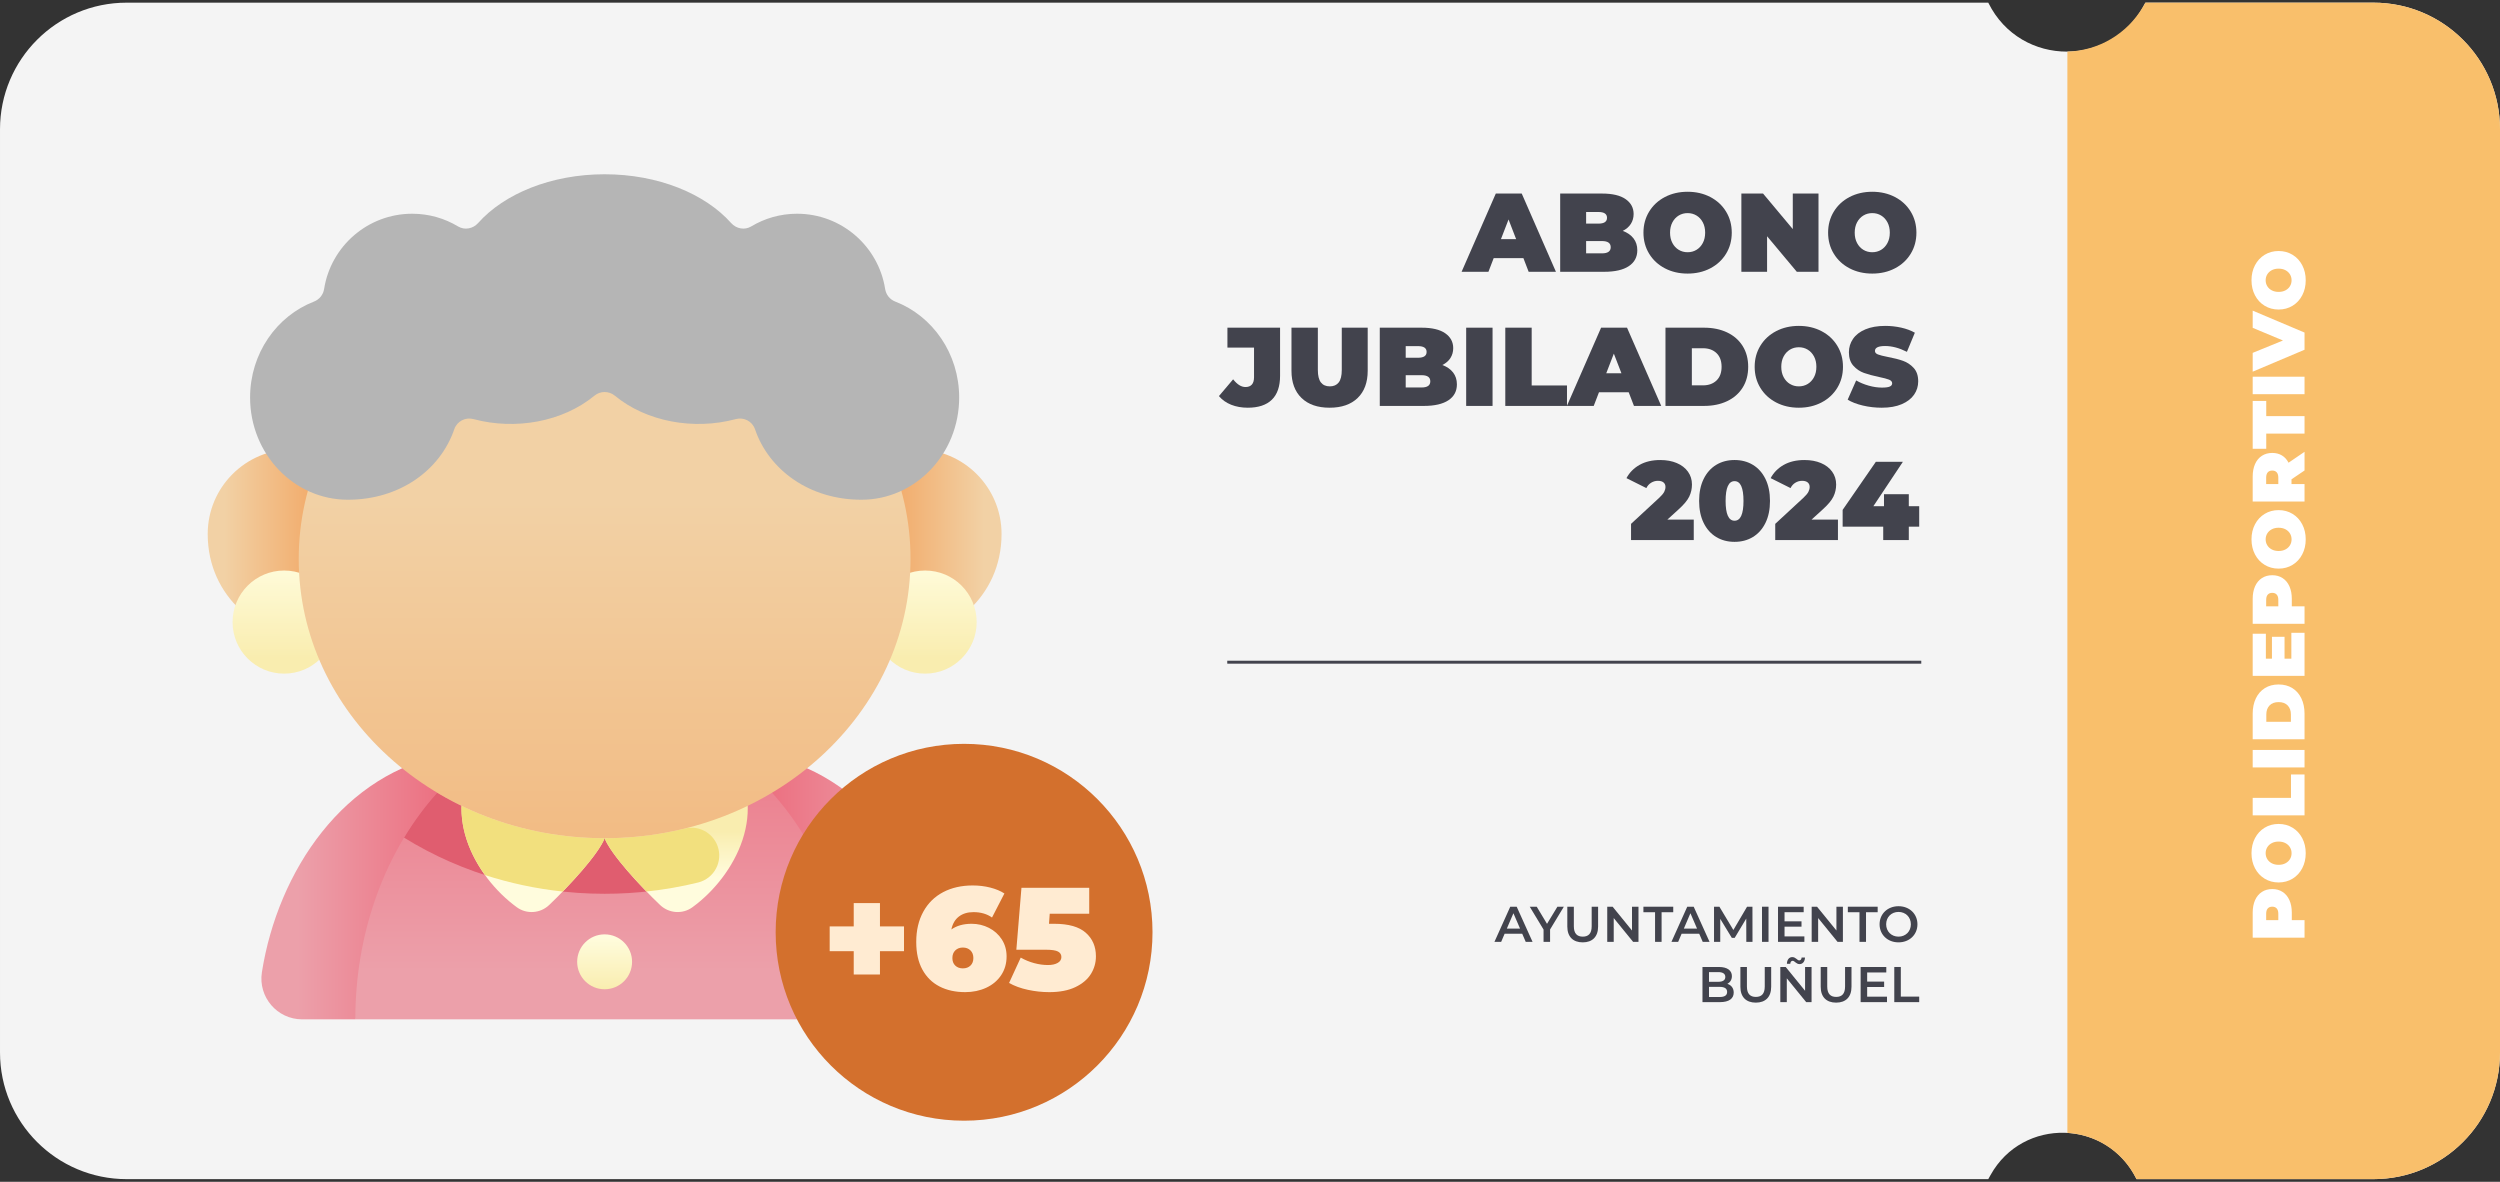 <?xml version="1.0" encoding="utf-8"?>
<!-- Generator: Adobe Illustrator 26.5.3, SVG Export Plug-In . SVG Version: 6.00 Build 0)  -->
<svg version="1.1" xmlns="http://www.w3.org/2000/svg" xmlns:xlink="http://www.w3.org/1999/xlink" x="0px" y="0px"
	 viewBox="0 0 846.168 400" enable-background="new 0 0 846.168 400" xml:space="preserve">
<rect x="0" y="0" width="846.168" height="400" fill="#333333" stroke="none"/>
<g id="Layer_3" display="none">
</g>
<g id="Layer_1">
	<path id="background_00000182527087050204207390000005591634119801748379_" fill="#F4F4F4" d="M42.868,399.099h630.094l0.754-1.355
		c10.951-19.73,39.582-18.945,49.438,1.355l0,0h80.146c23.678,0,42.869-19.191,42.869-42.869V43.77
		c0-23.676-19.191-42.868-42.869-42.868h-77.158l0,0c-10.809,22.026-42.176,22.114-53.104,0.147l-0.076-0.147H42.868
		c-23.676,0-42.867,19.192-42.867,42.868v312.46C0.001,379.907,19.192,399.099,42.868,399.099z"/>
	<g id="background_00000022523772973625382080000014268016065195297959_">
		<g id="background_00000131355082688197273610000018411892898155142534_">
			<path id="tab_00000173161424781784508900000002709983085017009579_" fill="#F9BF6B" d="M803.348,399.099h-80.195l-0.789-1.416
				c-4.619-8.295-13.148-13.66-22.625-14.232l0,0V17.468l0,0c10.615-0.298,20.318-6.071,25.643-15.259l0.76-1.308h77.207
				c23.65,0,42.82,19.171,42.82,42.82v312.557C846.168,379.929,826.999,399.099,803.348,399.099z"/>
		</g>
	</g>
	<g>
		
			<linearGradient id="SVGID_1_" gradientUnits="userSpaceOnUse" x1="90.577" y1="-1027.441" x2="63.173" y2="-1027.441" gradientTransform="matrix(1.02 0 0 -1.02 11.534 -863.978)">
			<stop  offset="0" style="stop-color:#F2AE6F"/>
			<stop  offset="1" style="stop-color:#F2D1A5"/>
		</linearGradient>
		<path fill="url(#SVGID_1_)" d="M127.66,180.753c0-15.841-12.841-28.681-28.681-28.681c-15.84,0-28.68,12.84-28.68,28.681
			c0,21.679,18.013,34.992,33.853,34.992C119.993,215.745,127.66,196.592,127.66,180.753L127.66,180.753z"/>
		
			<linearGradient id="SVGID_00000105421723851965844110000013511583083402571667_" gradientUnits="userSpaceOnUse" x1="82.984" y1="-1065.569" x2="82.984" y2="-1032.989" gradientTransform="matrix(1.02 0 0 -1.02 11.534 -863.978)">
			<stop  offset="0" style="stop-color:#F9EDAF"/>
			<stop  offset="1" style="stop-color:#FFFCDD"/>
		</linearGradient>
		<path fill="url(#SVGID_00000105421723851965844110000013511583083402571667_)" d="M96.169,193.105
			c9.637,0,17.449,7.812,17.449,17.449s-7.812,17.449-17.449,17.449c-9.637,0-17.449-7.812-17.449-17.449
			S86.532,193.105,96.169,193.105z"/>
		
			<linearGradient id="SVGID_00000158707815960644813020000016001233786245079959_" gradientUnits="userSpaceOnUse" x1="1957.763" y1="-1027.441" x2="1930.359" y2="-1027.441" gradientTransform="matrix(-1.02 0 0 -1.02 2302.1 -863.978)">
			<stop  offset="0" style="stop-color:#F2AE6F"/>
			<stop  offset="1" style="stop-color:#F2D1A5"/>
		</linearGradient>
		<path fill="url(#SVGID_00000158707815960644813020000016001233786245079959_)" d="M281.632,180.753
			c0-15.841,12.84-28.681,28.68-28.681c15.841,0,28.681,12.84,28.681,28.681c0,21.679-18.013,34.992-33.853,34.992
			C289.3,215.745,281.632,196.592,281.632,180.753L281.632,180.753z"/>
		
			<linearGradient id="SVGID_00000083790455575321013390000014652461469933594252_" gradientUnits="userSpaceOnUse" x1="295.703" y1="-1065.569" x2="295.703" y2="-1032.989" gradientTransform="matrix(1.02 0 0 -1.02 11.534 -863.978)">
			<stop  offset="0" style="stop-color:#F9EDAF"/>
			<stop  offset="1" style="stop-color:#FFFCDD"/>
		</linearGradient>
		<path fill="url(#SVGID_00000083790455575321013390000014652461469933594252_)" d="M313.123,193.105
			c9.638,0,17.448,7.812,17.448,17.449s-7.811,17.449-17.448,17.449c-9.637,0-17.449-7.812-17.449-17.449
			S303.486,193.105,313.123,193.105z"/>
		
			<linearGradient id="SVGID_00000183944841172979549470000004229070007578879167_" gradientUnits="userSpaceOnUse" x1="136.169" y1="-1141.395" x2="87.541" y2="-1141.395" gradientTransform="matrix(1.02 0 0 -1.02 11.534 -863.978)">
			<stop  offset="0" style="stop-color:#EC6F80"/>
			<stop  offset="1" style="stop-color:#ECA0AA"/>
		</linearGradient>
		<path fill="url(#SVGID_00000183944841172979549470000004229070007578879167_)" d="M151.938,255.245
			c-35.477,5.972-57.889,39.592-63.292,73.811c-1.324,8.381,5.154,15.961,13.638,15.961h17.983l58.066-89.771H151.938z"/>
		
			<linearGradient id="SVGID_00000036238859092790072230000006569062205935681926_" gradientUnits="userSpaceOnUse" x1="-1188.709" y1="-1141.395" x2="-1237.338" y2="-1141.395" gradientTransform="matrix(-1.02 0 0 -1.02 -953.486 -863.978)">
			<stop  offset="0" style="stop-color:#EC6F80"/>
			<stop  offset="1" style="stop-color:#ECA0AA"/>
		</linearGradient>
		<path fill="url(#SVGID_00000036238859092790072230000006569062205935681926_)" d="M257.353,255.245
			c35.477,5.972,57.89,39.592,63.293,73.811c1.323,8.381-5.155,15.961-13.638,15.961h-17.982l-58.066-89.771H257.353z"/>
		
			<linearGradient id="SVGID_00000031168166879391032810000001187236322247410322_" gradientUnits="userSpaceOnUse" x1="189.344" y1="-1068.371" x2="189.344" y2="-1169.444" gradientTransform="matrix(1.02 0 0 -1.02 11.534 -863.978)">
			<stop  offset="0" style="stop-color:#EC6F80"/>
			<stop  offset="1" style="stop-color:#ECA0AA"/>
		</linearGradient>
		<path fill="url(#SVGID_00000031168166879391032810000001187236322247410322_)" d="M289.025,345.017
			c0-57.183-37.779-103.54-84.38-103.54c-46.601,0-84.379,46.358-84.379,103.54H289.025z"/>
		<path fill="#E05D6F" d="M136.764,283.514c19.937,12.356,43.376,19.002,67.881,19.002c10.824,0,21.44-1.3,31.638-3.812
			c5.428-1.337,8.5-7.089,6.596-12.346c-1.637-4.518-6.415-7.087-11.079-5.932c-8.654,2.142-17.759,3.287-27.154,3.287
			c-20.92,0-40.387-5.669-56.667-15.411C143.846,272.901,140.088,277.998,136.764,283.514L136.764,283.514z"/>
		
			<linearGradient id="SVGID_00000121276560456137913110000000421949514553711290_" gradientUnits="userSpaceOnUse" x1="165.591" y1="-1122.91" x2="165.591" y2="-1138.38" gradientTransform="matrix(1.02 0 0 -1.02 11.534 -863.978)">
			<stop  offset="0" style="stop-color:#F9EDAF"/>
			<stop  offset="1" style="stop-color:#FFFCDD"/>
		</linearGradient>
		<path fill="url(#SVGID_00000121276560456137913110000000421949514553711290_)" d="M204.645,283.712
			c-2.015,5.353-12.154,16.314-18.79,22.619c-2.985,2.838-7.585,3.172-10.915,0.75c-14.441-10.502-26.769-33.104-12.226-51.934
			L204.645,283.712z"/>
		<path fill="#F2E07E" d="M164.15,296.178c8.467,2.743,17.282,4.622,26.316,5.583c5.979-6.155,12.594-13.836,14.179-18.049
			c-17.499,0-33.98-3.966-48.433-10.963C155.954,281.156,159.244,289.379,164.15,296.178L164.15,296.178z"/>
		
			<linearGradient id="SVGID_00000105391326794300464970000015255578401698386621_" gradientUnits="userSpaceOnUse" x1="2005.173" y1="-1122.91" x2="2005.173" y2="-1138.38" gradientTransform="matrix(-1.02 0 0 -1.02 2273.946 -863.978)">
			<stop  offset="0" style="stop-color:#F9EDAF"/>
			<stop  offset="1" style="stop-color:#FFFCDD"/>
		</linearGradient>
		<path fill="url(#SVGID_00000105391326794300464970000015255578401698386621_)" d="M204.645,283.712
			c2.015,5.353,12.155,16.314,18.791,22.619c2.985,2.838,7.584,3.172,10.915,0.75c14.439-10.502,26.768-33.104,12.226-51.934
			L204.645,283.712z"/>
		<path fill="#F2E07E" d="M236.283,298.703c5.428-1.338,8.5-7.09,6.596-12.347c-1.637-4.518-6.415-7.086-11.079-5.931
			c-8.654,2.142-17.759,3.287-27.154,3.287c1.585,4.209,8.192,11.885,14.17,18.038C224.744,301.119,230.58,300.108,236.283,298.703
			L236.283,298.703z"/>
		
			<linearGradient id="SVGID_00000048462731492940310590000000918718450603966357_" gradientUnits="userSpaceOnUse" x1="189.344" y1="-1195.753" x2="189.344" y2="-1013.134" gradientTransform="matrix(1.02 0 0 -1.02 11.534 -863.978)">
			<stop  offset="0" style="stop-color:#F2AE6F"/>
			<stop  offset="1" style="stop-color:#F2D1A5"/>
		</linearGradient>
		
			<ellipse fill="url(#SVGID_00000048462731492940310590000000918718450603966357_)" cx="204.646" cy="189.181" rx="103.539" ry="94.531"/>
		<path fill="#B5B5B5" d="M303.014,102.071c-1.825-0.704-3.119-2.321-3.421-4.253c-2.265-14.435-14.755-25.478-29.826-25.478
			c-5.675,0-10.98,1.573-15.512,4.3c-2.222,1.337-5.057,0.795-6.782-1.143c-8.812-9.902-24.691-16.515-42.827-16.515
			c-18.136,0-34.015,6.612-42.826,16.515c-1.725,1.937-4.561,2.479-6.782,1.143c-4.533-2.727-9.836-4.3-15.513-4.3
			c-15.07,0-27.562,11.043-29.826,25.478c-0.303,1.932-1.598,3.549-3.421,4.253c-12.628,4.874-21.632,17.572-21.632,32.47
			c0,19.11,14.816,34.604,33.092,34.604c17.518,0,31.294-10.018,36.02-23.877c0.915-2.68,3.768-4.154,6.502-3.419
			c14.228,3.827,30.242,0.893,40.93-7.921c2.015-1.661,4.899-1.661,6.915,0c10.682,8.809,26.697,11.75,40.929,7.921
			c2.734-0.735,5.588,0.739,6.502,3.419c4.727,13.859,18.501,23.877,36.02,23.877c18.276,0,33.092-15.493,33.092-34.604
			C324.646,119.644,315.642,106.945,303.014,102.071L303.014,102.071z"/>
		
			<linearGradient id="SVGID_00000137813440608420438660000013389812838886405009_" gradientUnits="userSpaceOnUse" x1="189.343" y1="-1175.625" x2="189.343" y2="-1158.01" gradientTransform="matrix(1.02 0 0 -1.02 11.534 -863.978)">
			<stop  offset="0" style="stop-color:#F9EDAF"/>
			<stop  offset="1" style="stop-color:#FFFCDD"/>
		</linearGradient>
		<path fill="url(#SVGID_00000137813440608420438660000013389812838886405009_)" d="M204.645,316.249
			c5.132,0,9.292,4.16,9.292,9.293c0,5.133-4.16,9.293-9.292,9.293c-5.132,0-9.293-4.16-9.293-9.293
			C195.353,320.409,199.514,316.249,204.645,316.249z"/>
	</g>
</g>
<g id="Layer_4">
	<g>
		<path fill="#FFFFFF" d="M763.263,304.675c0.535-1.203,1.304-2.131,2.307-2.783c1.003-0.651,2.173-0.978,3.51-0.978
			c1.338,0,2.507,0.326,3.51,0.978c1.003,0.652,1.771,1.58,2.307,2.783s0.802,2.616,0.802,4.236v2.532h4.312v5.917h-17.549v-8.449
			C762.461,307.291,762.729,305.878,763.263,304.675z M770.596,307.482c-0.359-0.401-0.864-0.602-1.517-0.602
			c-0.651,0-1.157,0.2-1.517,0.602s-0.539,1.003-0.539,1.805v2.156h4.111v-2.156C771.135,308.485,770.956,307.884,770.596,307.482z"
			/>
		<path fill="#FFFFFF" d="M779.232,293.87c-0.785,1.504-1.876,2.682-3.271,3.534s-2.971,1.279-4.726,1.279s-3.33-0.427-4.726-1.279
			s-2.486-2.03-3.271-3.534c-0.786-1.505-1.179-3.201-1.179-5.09s0.393-3.585,1.179-5.089c0.785-1.504,1.876-2.683,3.271-3.535
			s2.971-1.278,4.726-1.278s3.33,0.426,4.726,1.278s2.486,2.031,3.271,3.535s1.179,3.2,1.179,5.089S780.018,292.365,779.232,293.87z
			 M775.084,286.787c-0.359-0.593-0.869-1.065-1.529-1.416c-0.66-0.352-1.434-0.526-2.319-0.526s-1.658,0.175-2.319,0.526
			c-0.66,0.351-1.169,0.823-1.529,1.416c-0.358,0.594-0.539,1.258-0.539,1.993c0,0.736,0.181,1.4,0.539,1.993
			c0.36,0.594,0.869,1.065,1.529,1.417c0.661,0.351,1.434,0.526,2.319,0.526s1.659-0.176,2.319-0.526
			c0.66-0.352,1.17-0.823,1.529-1.417c0.359-0.593,0.538-1.257,0.538-1.993C775.622,288.045,775.443,287.381,775.084,286.787z"/>
		<path fill="#FFFFFF" d="M762.461,275.97v-5.917h12.961v-7.922h4.588v13.839H762.461z"/>
		<path fill="#FFFFFF" d="M762.461,259.75v-5.917h17.549v5.917H762.461z"/>
		<path fill="#FFFFFF" d="M762.461,250.222v-8.649c0-1.955,0.355-3.681,1.065-5.177c0.711-1.496,1.726-2.657,3.046-3.485
			c1.32-0.827,2.875-1.24,4.663-1.24s3.343,0.413,4.663,1.24c1.32,0.828,2.336,1.989,3.046,3.485
			c0.711,1.496,1.065,3.222,1.065,5.177v8.649H762.461z M775.396,241.824c0-1.271-0.363-2.285-1.09-3.046
			c-0.728-0.761-1.751-1.141-3.071-1.141s-2.344,0.38-3.071,1.141c-0.727,0.761-1.091,1.775-1.091,3.046v2.481h8.323V241.824z"/>
		<path fill="#FFFFFF" d="M775.547,214.172h4.463v14.591h-17.549v-14.265h4.462v8.448h2.056v-7.421h4.263v7.421h2.306V214.172z"/>
		<path fill="#FFFFFF" d="M763.263,198.453c0.535-1.204,1.304-2.131,2.307-2.783c1.003-0.651,2.173-0.978,3.51-0.978
			c1.338,0,2.507,0.326,3.51,0.978c1.003,0.652,1.771,1.579,2.307,2.783c0.535,1.203,0.802,2.615,0.802,4.236v2.532h4.312v5.917
			h-17.549v-8.449C762.461,201.068,762.729,199.656,763.263,198.453z M770.596,201.261c-0.359-0.401-0.864-0.602-1.517-0.602
			c-0.651,0-1.157,0.2-1.517,0.602s-0.539,1.003-0.539,1.805v2.156h4.111v-2.156C771.135,202.264,770.956,201.662,770.596,201.261z"
			/>
		<path fill="#FFFFFF" d="M779.232,187.647c-0.785,1.505-1.876,2.683-3.271,3.535s-2.971,1.278-4.726,1.278s-3.33-0.426-4.726-1.278
			s-2.486-2.03-3.271-3.535c-0.786-1.504-1.179-3.2-1.179-5.089s0.393-3.585,1.179-5.089c0.785-1.505,1.876-2.683,3.271-3.535
			s2.971-1.278,4.726-1.278s3.33,0.426,4.726,1.278s2.486,2.03,3.271,3.535c0.785,1.504,1.179,3.2,1.179,5.089
			S780.018,186.143,779.232,187.647z M775.084,180.565c-0.359-0.593-0.869-1.065-1.529-1.416c-0.66-0.352-1.434-0.526-2.319-0.526
			s-1.658,0.175-2.319,0.526c-0.66,0.351-1.169,0.823-1.529,1.416c-0.358,0.594-0.539,1.258-0.539,1.993s0.181,1.4,0.539,1.993
			c0.36,0.594,0.869,1.065,1.529,1.416c0.661,0.352,1.434,0.526,2.319,0.526s1.659-0.175,2.319-0.526
			c0.66-0.351,1.17-0.822,1.529-1.416c0.359-0.593,0.538-1.258,0.538-1.993S775.443,181.159,775.084,180.565z"/>
		<path fill="#FFFFFF" d="M775.598,162.226v1.604h4.412v5.917h-17.549V161.3c0-1.621,0.268-3.034,0.802-4.237
			c0.535-1.203,1.304-2.131,2.307-2.782c1.003-0.652,2.173-0.979,3.51-0.979c1.254,0,2.349,0.285,3.284,0.853
			c0.937,0.568,1.68,1.388,2.231,2.457l5.415-3.686v6.318L775.598,162.226z M767.562,159.87c-0.359,0.401-0.539,1.003-0.539,1.806
			v2.155h4.111v-2.155c0-0.803-0.179-1.404-0.539-1.806c-0.359-0.4-0.864-0.602-1.517-0.602
			C768.428,159.268,767.922,159.47,767.562,159.87z"/>
		<path fill="#FFFFFF" d="M767.049,146.759v5.14h-4.588v-16.195h4.588v5.139h12.961v5.917H767.049z"/>
		<path fill="#FFFFFF" d="M762.461,133.421v-5.916h17.549v5.916H762.461z"/>
		<path fill="#FFFFFF" d="M762.461,105.142l17.549,7.421v5.816l-17.549,7.421v-6.368l10.254-4.187l-10.254-4.287V105.142z"/>
		<path fill="#FFFFFF" d="M779.232,99.953c-0.785,1.504-1.876,2.683-3.271,3.535c-1.396,0.852-2.971,1.278-4.726,1.278
			s-3.33-0.427-4.726-1.278c-1.396-0.853-2.486-2.031-3.271-3.535c-0.786-1.504-1.179-3.2-1.179-5.09
			c0-1.888,0.393-3.585,1.179-5.089c0.785-1.504,1.876-2.683,3.271-3.535c1.396-0.852,2.971-1.278,4.726-1.278
			s3.33,0.427,4.726,1.278c1.396,0.853,2.486,2.031,3.271,3.535s1.179,3.201,1.179,5.089
			C780.411,96.753,780.018,98.449,779.232,99.953z M775.084,92.871c-0.359-0.594-0.869-1.065-1.529-1.417
			c-0.66-0.351-1.434-0.526-2.319-0.526s-1.658,0.176-2.319,0.526c-0.66,0.352-1.169,0.823-1.529,1.417
			c-0.358,0.593-0.539,1.258-0.539,1.992c0,0.736,0.181,1.4,0.539,1.993c0.36,0.594,0.869,1.065,1.529,1.417
			c0.661,0.351,1.434,0.526,2.319,0.526s1.659-0.176,2.319-0.526c0.66-0.352,1.17-0.823,1.529-1.417
			c0.359-0.593,0.538-1.257,0.538-1.993C775.622,94.129,775.443,93.464,775.084,92.871z"/>
	</g>
	<g>
		<g>
			<path fill="#42434D" d="M515.218,316.035h-5.95l-1.173,2.754h-2.277l5.354-11.898h2.176l5.371,11.898h-2.312L515.218,316.035z
				 M514.486,314.302l-2.243-5.202l-2.228,5.202H514.486z"/>
			<path fill="#42434D" d="M524.652,314.591v4.198h-2.21v-4.165l-4.675-7.733h2.363l3.484,5.796l3.519-5.796h2.176L524.652,314.591z
				"/>
			<path fill="#42434D" d="M530.484,313.604v-6.714h2.21v6.629c0,2.448,1.104,3.502,3.025,3.502s3.009-1.054,3.009-3.502v-6.629
				h2.176v6.714c0,3.468-1.955,5.354-5.202,5.354C532.438,318.959,530.484,317.072,530.484,313.604z"/>
			<path fill="#42434D" d="M554.572,306.89v11.898h-1.819l-6.561-8.058v8.058h-2.193V306.89h1.819l6.561,8.057v-8.057H554.572z"/>
			<path fill="#42434D" d="M560.183,308.76h-3.943v-1.869h10.097v1.869h-3.943v10.029h-2.21V308.76z"/>
			<path fill="#42434D" d="M575.126,316.035h-5.95l-1.173,2.754h-2.277l5.354-11.898h2.176l5.371,11.898h-2.312L575.126,316.035z
				 M574.395,314.302l-2.243-5.202l-2.228,5.202H574.395z"/>
			<path fill="#42434D" d="M591.07,318.789l-0.017-7.888l-3.909,6.527h-0.986l-3.909-6.425v7.785h-2.108V306.89h1.819l4.726,7.887
				l4.64-7.887h1.819l0.017,11.898H591.07z"/>
			<path fill="#42434D" d="M596.376,306.89h2.21v11.898h-2.21V306.89z"/>
			<path fill="#42434D" d="M610.723,316.936v1.853h-8.924V306.89h8.687v1.853h-6.477v3.094h5.745v1.818h-5.745v3.281H610.723z"/>
			<path fill="#42434D" d="M623.763,306.89v11.898h-1.819l-6.561-8.058v8.058h-2.193V306.89h1.819l6.561,8.057v-8.057H623.763z"/>
			<path fill="#42434D" d="M629.373,308.76h-3.943v-1.869h10.097v1.869h-3.943v10.029h-2.21V308.76z"/>
			<path fill="#42434D" d="M636.174,312.84c0-3.519,2.72-6.119,6.408-6.119s6.408,2.583,6.408,6.119c0,3.535-2.72,6.119-6.408,6.119
				S636.174,316.358,636.174,312.84z M646.764,312.84c0-2.431-1.785-4.182-4.182-4.182s-4.182,1.751-4.182,4.182
				s1.785,4.182,4.182,4.182S646.764,315.27,646.764,312.84z"/>
			<path fill="#42434D" d="M586.804,335.96c0,2.04-1.598,3.229-4.657,3.229h-5.916v-11.898h5.575c2.856,0,4.386,1.206,4.386,3.094
				c0,1.224-0.611,2.124-1.529,2.617C585.937,333.41,586.804,334.413,586.804,335.96z M578.44,329.024v3.28h3.128
				c1.529,0,2.396-0.544,2.396-1.632c0-1.104-0.867-1.648-2.396-1.648H578.44z M584.577,335.739c0-1.19-0.901-1.717-2.567-1.717
				h-3.569v3.434h3.569C583.676,337.456,584.577,336.929,584.577,335.739z"/>
			<path fill="#42434D" d="M589.065,334.005v-6.714h2.21v6.629c0,2.448,1.104,3.502,3.025,3.502s3.009-1.054,3.009-3.502v-6.629
				h2.176v6.714c0,3.468-1.955,5.354-5.202,5.354C591.02,339.359,589.065,337.472,589.065,334.005z"/>
			<path fill="#42434D" d="M613.153,327.291v11.898h-1.819l-6.561-8.058v8.058h-2.193v-11.898h1.819l6.561,8.057v-8.057H613.153z
				 M605.946,326.22h-1.14c0.034-1.394,0.748-2.277,1.836-2.277c1.122,0,1.7,1.121,2.312,1.121c0.476,0,0.799-0.356,0.832-0.969
				h1.14c-0.034,1.326-0.748,2.227-1.836,2.227c-1.122,0-1.7-1.121-2.312-1.121C606.303,325.2,605.979,325.574,605.946,326.22z"/>
			<path fill="#42434D" d="M616.249,334.005v-6.714h2.21v6.629c0,2.448,1.104,3.502,3.025,3.502s3.009-1.054,3.009-3.502v-6.629
				h2.176v6.714c0,3.468-1.955,5.354-5.202,5.354C618.203,339.359,616.249,337.472,616.249,334.005z"/>
			<path fill="#42434D" d="M638.688,337.337v1.853h-8.924v-11.898h8.687v1.853h-6.477v3.094h5.745v1.818h-5.745v3.281H638.688z"/>
			<path fill="#42434D" d="M641.153,327.291h2.21v10.028h6.222v1.87h-8.432V327.291z"/>
		</g>
	</g>
	<g>
		<path fill="#42434D" d="M515.623,87.378H505.56l-1.777,4.616h-9.08l11.576-26.483h8.777l11.577,26.483h-9.231L515.623,87.378z
			 M513.164,80.947l-2.572-6.659l-2.572,6.659H513.164z"/>
		<path fill="#42434D" d="M552.889,80.681c0.857,1.11,1.286,2.447,1.286,4.011c0,2.32-0.959,4.118-2.875,5.391
			c-1.917,1.274-4.691,1.911-8.323,1.911H528.07V65.511h14.149c3.531,0,6.198,0.631,8.002,1.893
			c1.803,1.261,2.705,2.938,2.705,5.031c0,1.236-0.31,2.346-0.928,3.329s-1.532,1.778-2.742,2.384
			C550.82,78.727,552.031,79.572,552.889,80.681z M536.848,71.754v3.935h4.161c1.942,0,2.913-0.656,2.913-1.968
			c0-1.311-0.971-1.967-2.913-1.967H536.848z M545.171,83.671c0-1.387-0.983-2.081-2.951-2.081h-5.372v4.162h5.372
			C544.188,85.752,545.171,85.058,545.171,83.671z"/>
		<path fill="#42434D" d="M563.52,90.821c-2.271-1.186-4.049-2.831-5.335-4.938c-1.286-2.105-1.93-4.483-1.93-7.131
			c0-2.648,0.644-5.025,1.93-7.132c1.286-2.105,3.064-3.751,5.335-4.938c2.27-1.185,4.829-1.777,7.68-1.777
			c2.85,0,5.41,0.593,7.68,1.777c2.271,1.187,4.048,2.832,5.335,4.938c1.286,2.106,1.929,4.483,1.929,7.132
			c0,2.647-0.643,5.025-1.929,7.131c-1.287,2.106-3.064,3.752-5.335,4.938c-2.27,1.185-4.83,1.778-7.68,1.778
			C568.349,92.599,565.789,92.006,563.52,90.821z M574.207,84.559c0.895-0.542,1.607-1.311,2.138-2.308
			c0.529-0.996,0.794-2.162,0.794-3.499s-0.265-2.503-0.794-3.5c-0.53-0.996-1.243-1.765-2.138-2.308
			c-0.896-0.542-1.898-0.813-3.008-0.813c-1.11,0-2.112,0.271-3.008,0.813c-0.896,0.543-1.607,1.312-2.138,2.308
			c-0.529,0.997-0.794,2.163-0.794,3.5s0.265,2.503,0.794,3.499c0.53,0.997,1.242,1.766,2.138,2.308
			c0.896,0.543,1.897,0.813,3.008,0.813C572.309,85.373,573.312,85.102,574.207,84.559z"/>
		<path fill="#42434D" d="M615.501,65.511v26.483h-7.34l-10.063-12.031v12.031h-8.701V65.511h7.34L606.8,77.542V65.511H615.501z"/>
		<path fill="#42434D" d="M626.019,90.821c-2.271-1.186-4.049-2.831-5.335-4.938c-1.286-2.105-1.93-4.483-1.93-7.131
			c0-2.648,0.644-5.025,1.93-7.132c1.286-2.105,3.064-3.751,5.335-4.938c2.27-1.185,4.829-1.777,7.68-1.777
			c2.85,0,5.41,0.593,7.68,1.777c2.271,1.187,4.048,2.832,5.335,4.938c1.286,2.106,1.929,4.483,1.929,7.132
			c0,2.647-0.643,5.025-1.929,7.131c-1.287,2.106-3.064,3.752-5.335,4.938c-2.27,1.185-4.83,1.778-7.68,1.778
			C630.848,92.599,628.288,92.006,626.019,90.821z M636.706,84.559c0.895-0.542,1.607-1.311,2.138-2.308
			c0.529-0.996,0.794-2.162,0.794-3.499s-0.265-2.503-0.794-3.5c-0.53-0.996-1.243-1.765-2.138-2.308
			c-0.896-0.542-1.898-0.813-3.008-0.813c-1.11,0-2.112,0.271-3.008,0.813c-0.896,0.543-1.607,1.312-2.138,2.308
			c-0.529,0.997-0.794,2.163-0.794,3.5s0.265,2.503,0.794,3.499c0.53,0.997,1.242,1.766,2.138,2.308
			c0.896,0.543,1.897,0.813,3.008,0.813C634.808,85.373,635.811,85.102,636.706,84.559z"/>
		<path fill="#42434D" d="M416.711,136.995c-1.678-0.668-3.059-1.646-4.143-2.932l4.805-5.675c0.706,0.883,1.399,1.539,2.081,1.968
			s1.387,0.643,2.119,0.643c0.933,0,1.646-0.277,2.138-0.832c0.492-0.555,0.737-1.375,0.737-2.459v-10.063h-9.004v-6.734h17.819
			v16.268c0,3.607-0.928,6.313-2.781,8.115c-1.854,1.804-4.571,2.705-8.153,2.705C420.26,137.998,418.388,137.663,416.711,136.995z"
			/>
		<path fill="#42434D" d="M440.525,134.707c-2.27-2.194-3.404-5.271-3.404-9.231V110.91h8.928v14.301
			c0,1.942,0.347,3.354,1.041,4.237c0.693,0.883,1.696,1.324,3.008,1.324c1.311,0,2.313-0.441,3.008-1.324
			c0.693-0.883,1.04-2.295,1.04-4.237V110.91h8.777v14.565c0,3.96-1.136,7.037-3.405,9.231s-5.436,3.291-9.496,3.291
			S442.796,136.901,440.525,134.707z"/>
		<path fill="#42434D" d="M491.827,126.081c0.857,1.11,1.286,2.446,1.286,4.01c0,2.321-0.959,4.118-2.875,5.392
			c-1.917,1.273-4.691,1.91-8.323,1.91h-14.906V110.91h14.149c3.531,0,6.198,0.631,8.002,1.892c1.803,1.262,2.705,2.938,2.705,5.031
			c0,1.236-0.31,2.346-0.928,3.33c-0.618,0.983-1.532,1.777-2.742,2.383C489.759,124.127,490.97,124.972,491.827,126.081z
			 M475.786,117.152v3.935h4.161c1.942,0,2.913-0.655,2.913-1.967s-0.971-1.968-2.913-1.968H475.786z M484.109,129.069
			c0-1.387-0.983-2.08-2.951-2.08h-5.372v4.161h5.372C483.126,131.15,484.109,130.457,484.109,129.069z"/>
		<path fill="#42434D" d="M496.253,110.91h8.929v26.482h-8.929V110.91z"/>
		<path fill="#42434D" d="M509.494,110.91h8.929v19.56h11.955v6.923h-20.884V110.91z"/>
		<path fill="#42434D" d="M551.262,132.777h-10.063l-1.777,4.615h-9.08l11.576-26.482h8.777l11.577,26.482h-9.231L551.262,132.777z
			 M548.803,126.346l-2.572-6.658l-2.572,6.658H548.803z"/>
		<path fill="#42434D" d="M563.708,110.91h13.053c2.95,0,5.555,0.536,7.812,1.607c2.257,1.073,4.01,2.604,5.258,4.597
			c1.249,1.993,1.873,4.339,1.873,7.037c0,2.699-0.624,5.045-1.873,7.037c-1.248,1.992-3.001,3.524-5.258,4.597
			c-2.258,1.072-4.862,1.607-7.812,1.607h-13.053V110.91z M576.382,130.431c1.917,0,3.449-0.549,4.597-1.646
			c1.147-1.098,1.722-2.642,1.722-4.635c0-1.992-0.574-3.537-1.722-4.635c-1.147-1.097-2.68-1.646-4.597-1.646h-3.745v12.561
			H576.382z"/>
		<path fill="#42434D" d="M601.163,136.22c-2.271-1.185-4.049-2.831-5.335-4.937s-1.93-4.483-1.93-7.132s0.644-5.025,1.93-7.131
			c1.286-2.106,3.064-3.752,5.335-4.938c2.27-1.186,4.829-1.778,7.68-1.778c2.85,0,5.41,0.593,7.68,1.778
			c2.271,1.186,4.048,2.831,5.335,4.938c1.286,2.105,1.929,4.482,1.929,7.131s-0.643,5.026-1.929,7.132
			c-1.287,2.105-3.064,3.752-5.335,4.937c-2.27,1.186-4.83,1.778-7.68,1.778C605.992,137.998,603.433,137.405,601.163,136.22z
			 M611.851,129.959c0.895-0.542,1.607-1.312,2.138-2.308c0.529-0.996,0.794-2.163,0.794-3.5s-0.265-2.503-0.794-3.499
			c-0.53-0.996-1.243-1.766-2.138-2.309c-0.896-0.542-1.898-0.812-3.008-0.812c-1.11,0-2.112,0.271-3.008,0.812
			c-0.896,0.543-1.607,1.312-2.138,2.309c-0.529,0.996-0.794,2.162-0.794,3.499s0.265,2.504,0.794,3.5
			c0.53,0.996,1.242,1.766,2.138,2.308s1.897,0.813,3.008,0.813C609.952,130.772,610.955,130.501,611.851,129.959z"/>
		<path fill="#42434D" d="M630.502,137.261c-2.081-0.492-3.79-1.154-5.126-1.986l2.875-6.508c1.261,0.732,2.673,1.318,4.237,1.76
			c1.563,0.441,3.064,0.662,4.502,0.662c1.235,0,2.118-0.119,2.648-0.359c0.529-0.239,0.794-0.599,0.794-1.078
			c0-0.555-0.347-0.971-1.04-1.249c-0.694-0.277-1.835-0.58-3.424-0.908c-2.043-0.428-3.745-0.889-5.107-1.381
			c-1.362-0.491-2.548-1.298-3.557-2.421c-1.009-1.122-1.513-2.642-1.513-4.559c0-1.665,0.466-3.178,1.399-4.54
			c0.933-1.362,2.327-2.434,4.181-3.216c1.854-0.781,4.104-1.173,6.753-1.173c1.816,0,3.601,0.196,5.354,0.587
			s3.297,0.965,4.635,1.721l-2.687,6.47c-2.598-1.312-5.057-1.968-7.377-1.968c-2.296,0-3.443,0.556-3.443,1.665
			c0,0.529,0.341,0.927,1.021,1.191c0.682,0.265,1.803,0.549,3.367,0.852c2.018,0.378,3.72,0.813,5.107,1.306
			c1.387,0.491,2.592,1.292,3.613,2.402c1.021,1.109,1.532,2.623,1.532,4.539c0,1.665-0.467,3.173-1.4,4.521
			c-0.933,1.35-2.326,2.421-4.18,3.216c-1.854,0.794-4.105,1.191-6.754,1.191C634.72,137.998,632.583,137.752,630.502,137.261z"/>
		<path fill="#42434D" d="M573.28,175.868v6.924h-21.224v-5.486l9.571-8.853c0.832-0.781,1.387-1.45,1.665-2.005
			c0.277-0.555,0.416-1.098,0.416-1.627c0-0.655-0.222-1.166-0.662-1.532c-0.441-0.365-1.078-0.549-1.911-0.549
			c-0.807,0-1.563,0.215-2.27,0.644s-1.248,1.034-1.627,1.815l-6.734-3.366c1.009-1.892,2.484-3.387,4.427-4.483
			c1.941-1.098,4.287-1.646,7.037-1.646c2.093,0,3.946,0.34,5.562,1.021c1.613,0.681,2.875,1.652,3.783,2.913
			c0.907,1.261,1.361,2.711,1.361,4.351c0,1.463-0.309,2.831-0.927,4.104c-0.618,1.274-1.822,2.718-3.613,4.332l-3.783,3.442H573.28
			z"/>
		<path fill="#42434D" d="M580.865,181.751c-1.803-1.097-3.216-2.686-4.237-4.767s-1.532-4.559-1.532-7.434
			c0-2.876,0.511-5.354,1.532-7.435s2.435-3.67,4.237-4.767c1.804-1.098,3.878-1.646,6.224-1.646s4.42,0.548,6.224,1.646
			c1.803,1.097,3.216,2.686,4.237,4.767s1.532,4.559,1.532,7.435c0,2.875-0.511,5.353-1.532,7.434s-2.435,3.67-4.237,4.767
			c-1.804,1.098-3.878,1.646-6.224,1.646S582.669,182.848,580.865,181.751z M590.115,169.551c0-4.465-1.009-6.696-3.026-6.696
			s-3.026,2.231-3.026,6.696c0,4.464,1.009,6.696,3.026,6.696S590.115,174.014,590.115,169.551z"/>
		<path fill="#42434D" d="M622.084,175.868v6.924H600.86v-5.486l9.571-8.853c0.832-0.781,1.387-1.45,1.665-2.005
			c0.277-0.555,0.416-1.098,0.416-1.627c0-0.655-0.222-1.166-0.662-1.532c-0.441-0.365-1.078-0.549-1.911-0.549
			c-0.807,0-1.563,0.215-2.27,0.644s-1.248,1.034-1.627,1.815l-6.734-3.366c1.009-1.892,2.484-3.387,4.427-4.483
			c1.941-1.098,4.287-1.646,7.037-1.646c2.093,0,3.946,0.34,5.562,1.021c1.613,0.681,2.875,1.652,3.783,2.913
			c0.907,1.261,1.361,2.711,1.361,4.351c0,1.463-0.309,2.831-0.927,4.104c-0.618,1.274-1.822,2.718-3.613,4.332l-3.783,3.442
			H622.084z"/>
		<path fill="#42434D" d="M649.588,178.252h-3.519v4.54h-8.663v-4.54h-13.733v-5.675l11.236-16.269h9.155l-9.987,15.02h3.594v-4.048
			h8.398v4.048h3.519V178.252z"/>
	</g>
	<rect x="415.387" y="223.633" fill="#42434D" width="234.902" height="1"/>
	<path fill="#D3702D" d="M390.088,315.542c0,35.223-28.553,63.777-63.777,63.777c-35.222,0-63.776-28.555-63.776-63.777
		c0-35.224,28.554-63.777,63.776-63.777C361.536,251.765,390.088,280.318,390.088,315.542z"/>
	<g>
		<path fill="#FFEBD2" d="M305.974,321.945h-8.139v7.893h-8.878v-7.893h-8.139v-8.385h8.139v-7.892h8.878v7.892h8.139V321.945z"/>
		<path fill="#FFEBD2" d="M334.73,314.054c1.808,0.921,3.255,2.22,4.341,3.896c1.085,1.678,1.627,3.601,1.627,5.771
			c0,2.4-0.616,4.521-1.85,6.362c-1.232,1.842-2.918,3.256-5.056,4.242s-4.505,1.479-7.103,1.479c-3.321,0-6.224-0.641-8.705-1.924
			c-2.483-1.282-4.415-3.188-5.796-5.722c-1.381-2.531-2.072-5.639-2.072-9.322c0-3.945,0.798-7.365,2.393-10.259
			s3.83-5.097,6.708-6.609c2.877-1.513,6.223-2.27,10.038-2.27c2.071,0,4.044,0.239,5.919,0.716
			c1.874,0.477,3.469,1.143,4.784,1.997l-4.192,8.139c-1.711-1.216-3.798-1.825-6.265-1.825c-2.006,0-3.658,0.502-4.957,1.505
			c-1.3,1.003-2.146,2.458-2.54,4.365c1.808-1.283,4.094-1.924,6.856-1.924C330.964,312.673,332.921,313.134,334.73,314.054z
			 M328.465,326.829c0.658-0.625,0.987-1.48,0.987-2.565s-0.329-1.948-0.987-2.589c-0.658-0.642-1.513-0.962-2.564-0.962
			c-1.053,0-1.907,0.32-2.564,0.962c-0.658,0.641-0.987,1.504-0.987,2.589s0.329,1.94,0.987,2.565
			c0.657,0.625,1.512,0.937,2.564,0.937C326.953,327.765,327.807,327.454,328.465,326.829z"/>
		<path fill="#FFEBD2" d="M367.505,315.706c2.285,2.022,3.429,4.678,3.429,7.966c0,2.171-0.567,4.168-1.702,5.993
			s-2.886,3.305-5.253,4.439c-2.367,1.134-5.311,1.701-8.829,1.701c-2.434,0-4.858-0.264-7.275-0.789s-4.53-1.299-6.338-2.318
			l3.945-8.582c1.447,0.822,2.968,1.447,4.562,1.874c1.595,0.428,3.148,0.642,4.661,0.642c1.349,0,2.442-0.238,3.28-0.716
			c0.839-0.476,1.258-1.142,1.258-1.997c0-0.822-0.378-1.438-1.135-1.85s-2.12-0.617-4.094-0.617h-10.013l1.727-20.963h22.936v8.78
			h-13.366l-0.247,3.403h1.775C361.661,312.673,365.22,313.683,367.505,315.706z"/>
	</g>
</g>
<g id="Layer_2" display="none">
</g>
</svg>
